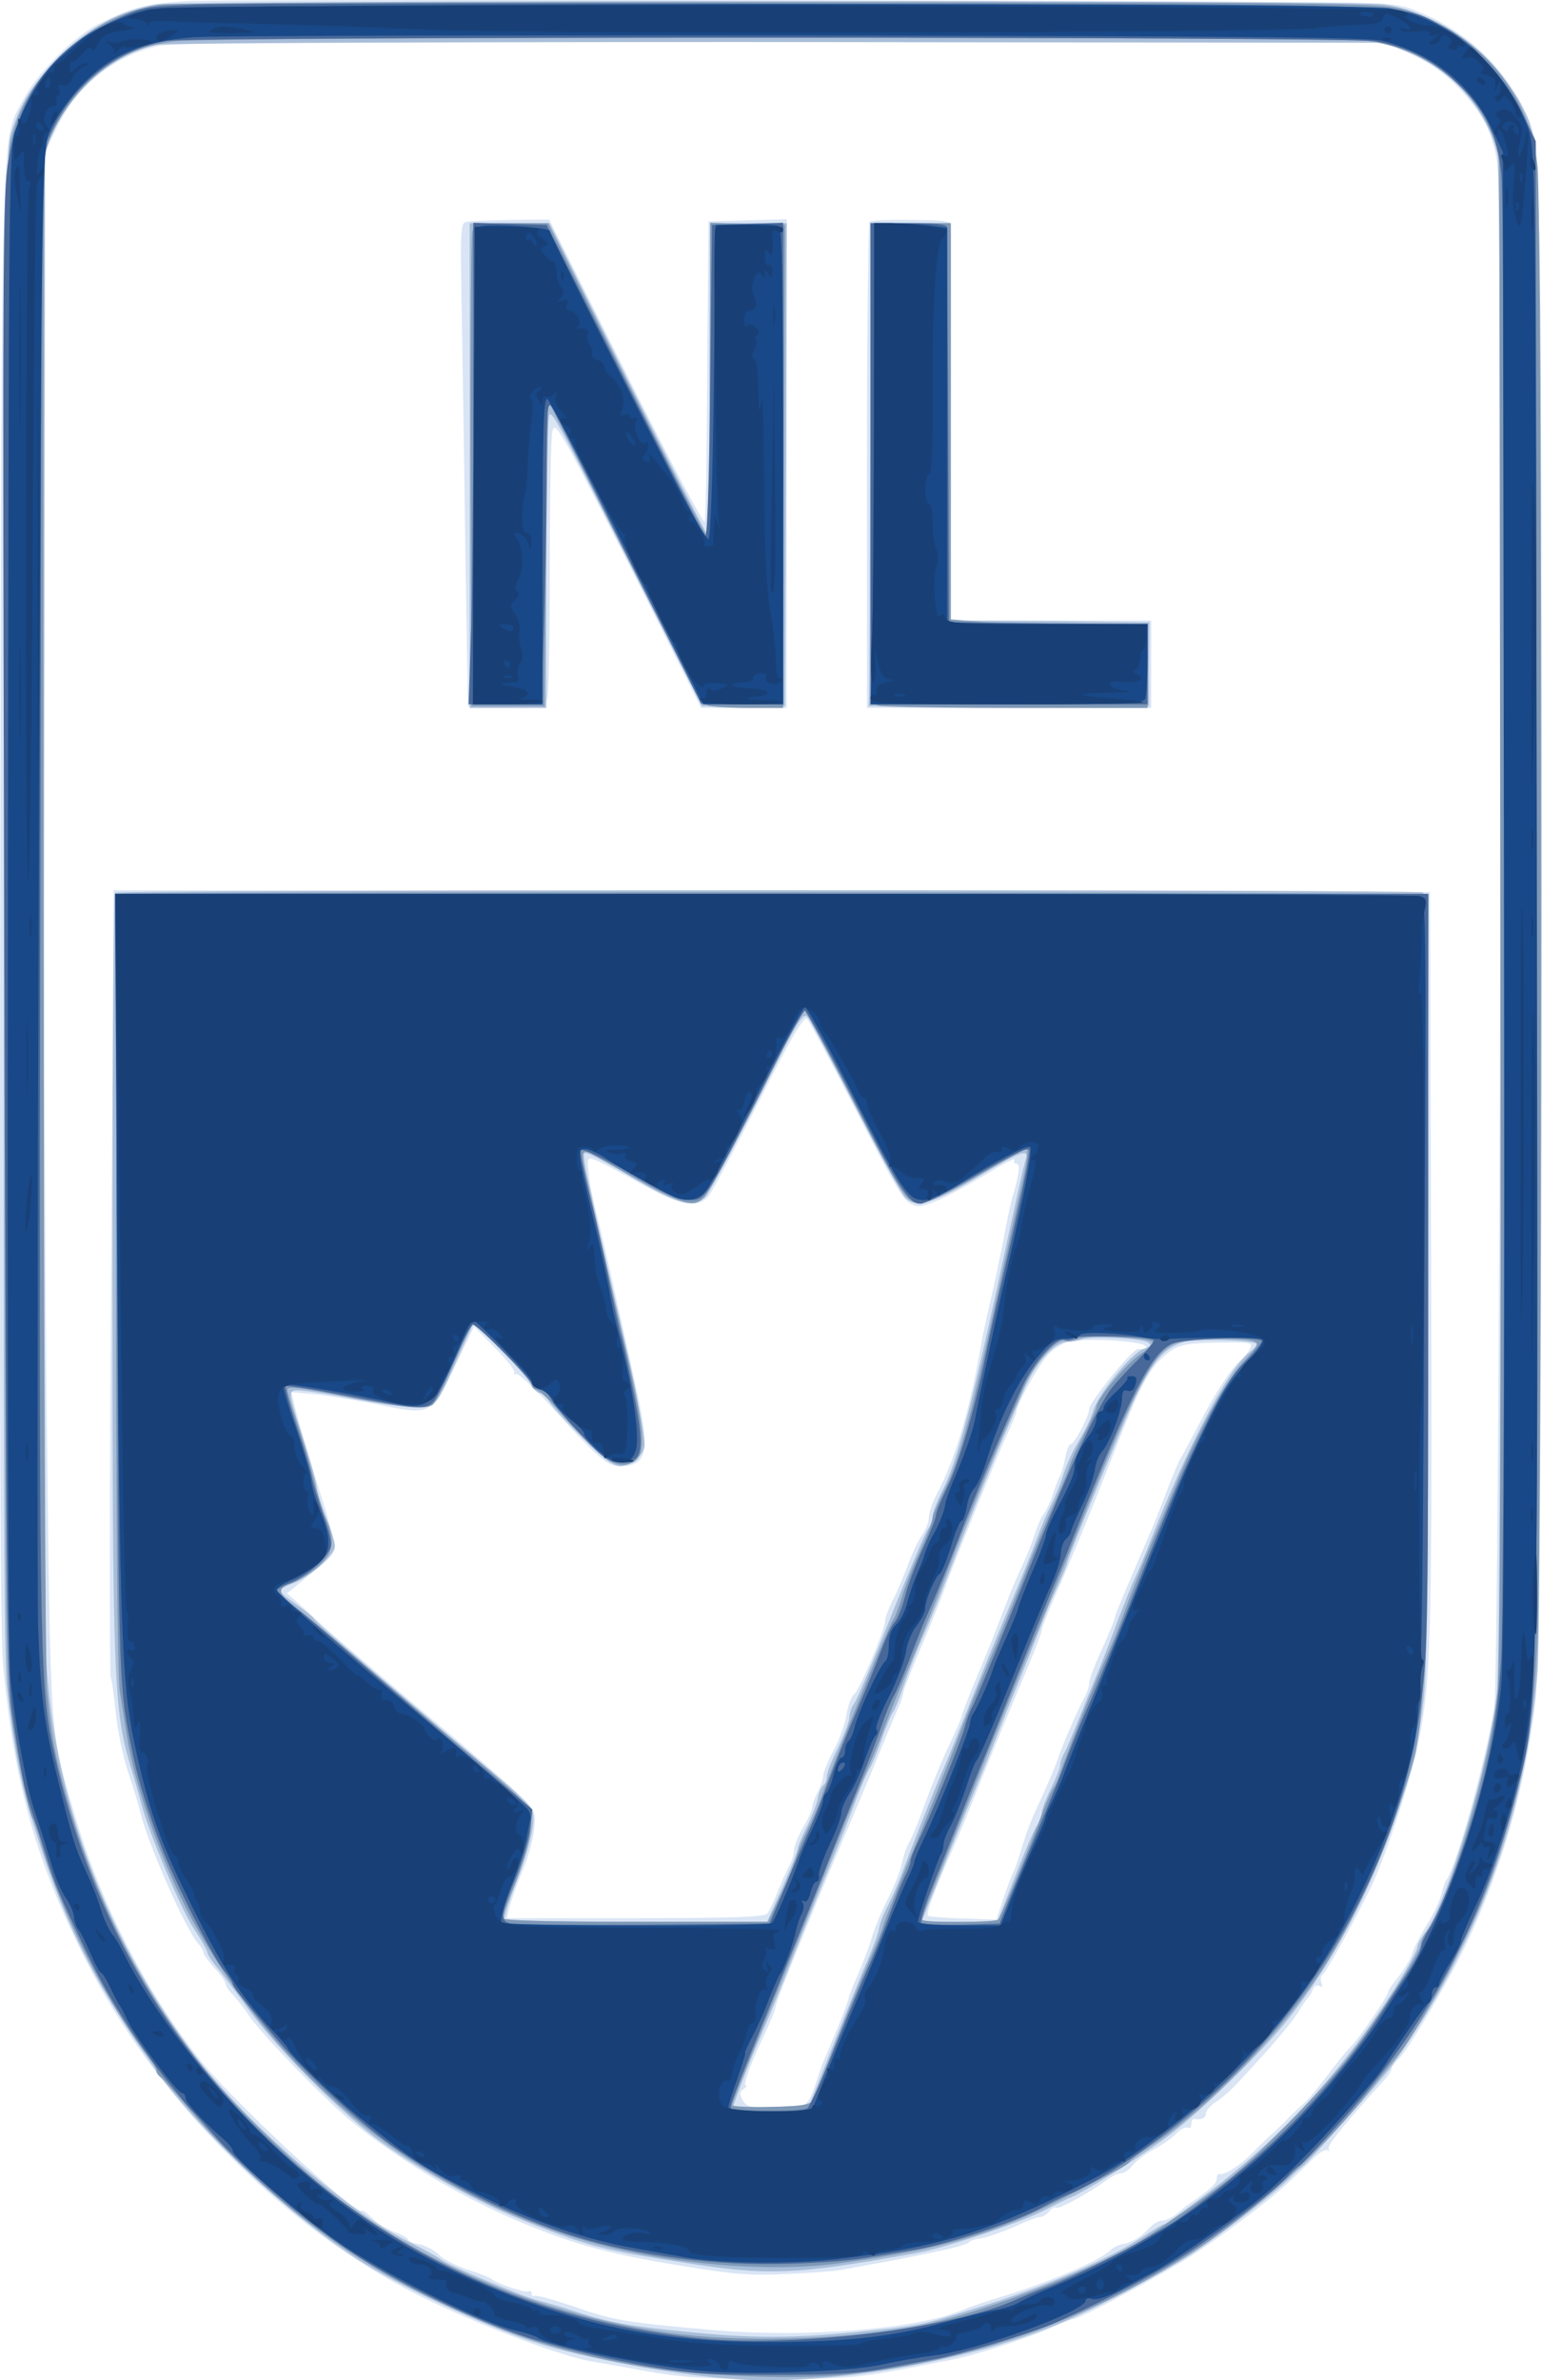 <?xml version="1.0" encoding="utf-8"?>
<!-- Generator: Adobe Illustrator 27.3.1, SVG Export Plug-In . SVG Version: 6.00 Build 0)  -->
<svg version="1.1" id="Calque_1" xmlns="http://www.w3.org/2000/svg" xmlns:xlink="http://www.w3.org/1999/xlink" x="0px" y="0px"
	 viewBox="0 0 423.1 653" style="enable-background:new 0 0 423.1 653;" xml:space="preserve">
<style type="text/css">
	.st0{fill:#D9E5F5;}
	.st1{fill:#A8BDD8;}
	.st2{fill:#7E98B7;}
	.st3{fill:#476899;}
	.st4{fill:#184887;}
	.st5{fill:#184076;}
</style>
<g>
	<g transform="matrix(.1 0 0 -.1 0 844)">
		<path class="st0" d="M508.7,8436.8c-108-7-147-17-241-64c-66-34-164-132-202-203c-64-118-61-9-65-2197c-2-1411,0-2023,8-2105
			c31-324,91-537,226-804c192-383,550-741,922-925c158-78,377-161,466-177c12-2,77-13,146-26c107-19,158-22,350-22
			c231,1,219-1,500,54c58,11,223,65,276,91c23,10,45,19,49,19c20,0,257,128,337,181c103,69,206,148,257,196c20,19,50,48,66,64
			c17,17,35,26,39,22c5-4,6-3,3,3c-5,9,33,58,149,186c13,14,24,30,24,36c0,5,9,17,20,27c21,19,118,181,168,280
			c108,216,179,460,207,705c23,205,23,4187,0,4275c-41,154-157,286-312,351c-68,29-68,29-423,31
			C2646.7,8440.8,604.7,8441.8,508.7,8436.8z M3875.7,8288.8c51-23,89-51,127-90c67-72,93-121,106-209c16-102,7-4140-9-4237
			c-25-150-104-434-131-470c-4-5-10-23-14-40c-4-16-22-55-41-85c-18-30-36-66-40-80s-21-41-36-60c-16-19-29-38-29-43
			c0-10-78-125-100-147c-8-8-31-35-50-60c-60-78-64-83-90-106c-14-13-29-28-35-34c-5-6-23-23-39-38c-17-15-44-41-60-58
			c-32-32-75-60-88-56c-5,1-8-4-8-12c0-14-19-31-70-66c-12-8-31-23-42-33c-12-9-29-17-38-17s-25-9-36-21c-22-24-47-39-75-44
			c-11-2-25-10-32-17c-27-27-160-84-292-125c-44-13-93-30-110-37c-126-54-437-79-700-55c-237,21-262,26-374,65c-52,18-99,30-103,28
			c-4-3-8,0-8,6s-4,9-9,6c-8-5-91,23-101,34c-3,3-31,15-64,25c-32,11-68,29-80,41c-11,12-36,25-53,29c-18,3-33,10-33,14
			s-17,13-37,20c-20,8-47,24-60,37c-13,13-25,23-28,21c-19-11-353,299-443,412c-149,186-275,432-347,679c-68,232-65,182-76,1142
			c-5,481-8,1447-7,2145l3,1270l33,68c57,116,152,193,277,223c39,10,423,12,1710,11l1660-2L3875.7,8288.8z M1277.7,7830.8
			c-14-3-15-30-11-231c2-125,7-423,10-662l7-435l106-3c106-3,106-3,113,29c3,17,6,183,6,368c0,185,3,347,7,360c5,20,11,13,50-55
			c24-44,114-220,201-391l157-313h235v1341l-107-3l-108-3l-3-405c-1-223-4-411-7-419s-100,176-216,408l-211,421l-106-1
			C1341.7,7835.8,1286.7,7833.8,1277.7,7830.8z M2385.7,7831.8c-3-4-7-305-7-670v-664h780v240h-551l1,528c1,290,1,537,1,548
			c-1,21-6,22-109,23C2441.7,7837.8,2389.7,7835.8,2385.7,7831.8z M304.7,4922.8c-4-592-4-1080-1-1084c3-5,9-49,14-98
			c5-48,20-122,34-163s28-88,32-105c19-84,125-326,161-366c8-8,14-20,14-25s14-23,30-41c17-18,30-37,30-42c0-6,8-19,18-29
			c11-11,33-39,49-63c38-54,210-231,278-286c150-121,323-221,501-292c132-52,224-76,419-107c135-22,179-25,280-20c66,3,131,8,145,11
			s50,9,80,15c63,11,75,13,185,36c44,9,82,20,85,25c3,4,19,9,35,11c17,3,56,17,89,31c32,15,64,27,71,27s18,7,25,15c7,9,15,13,18,11
			c6-7,85,36,141,76c13,10,30,18,38,18c9,0,23,10,33,23c10,12,35,31,56,42c22,11,49,30,62,43c12,13,27,20,32,17c6-3,10,1,10,9
			c0,9,3,15,8,15c20-3,32,2,32,15c0,7,12,22,28,32c15,9,43,34,62,55c90,96,142,158,162,189c11,19,24,37,27,40c4,3,10,13,14,23
			c4,11,12,15,19,11c8-5,9-2,5,9c-3,9-2,19,3,22c10,6,90,151,133,240c39,80,112,301,130,395c35,174,38,279,35,1315l-3,1020l-1806,3
			l-1806,2L304.7,4922.8z M2338.7,5412.8c129-251,142-273,175-281c24-6,92,26,223,105c29,17,51,27,47,21c-3-5-1-10,5-10
			c11,0,8-28-8-83c-6-18-15-61-22-97c-11-62-32-159-52-245c-5-22-13-60-17-85c-31-174-70-305-122-402c-10-20-19-47-19-58
			c0-12-8-34-18-48c-11-15-29-54-41-87c-13-33-31-77-42-97c-10-20-19-44-19-52c0-24-70-190-85-202c-8-6-17-31-21-55
			c-3-24-19-68-35-98s-29-62-29-70c0-9-7-29-15-45c-8-15-15-34-15-41s-11-33-25-56c-14-24-25-52-25-62c0-11-6-31-14-45
			c-8-15-22-47-32-72s-22-51-27-57c-7-10-92-13-362-13h-353l8,33c5,17,20,61,35,96s29,86,32,115c5,51,5,51-59,111
			c-35,33-156,137-269,231c-112,95-228,194-256,220c-29,27-63,58-76,69s-21,19-19,18s12,6,22,15s39,33,64,52c27,21,46,43,46,55
			c0,11-11,56-24,100c-37,116-78,255-87,294l-8,34l67-6c37-4,115-17,174-29c142-29,143-28,209,108l51,107l58-59c32-32,56-63,53-68
			c-4-5-2-6,4-3c5,3,45-33,89-81c135-149,161-172,195-172c75,0,84,36,50,196c-54,245-103,464-116,509c-7,28-16,71-18,97
			c-5,45-4,46,17,38c12-4,68-33,123-64c115-64,160-71,190-33c10,13,72,130,138,260c90,178,123,233,131,224
			C2220.7,5637.8,2276.7,5533.8,2338.7,5412.8z M3142.7,4747.8c7-7,7-11,1-10c-5,2-15,2-22,1c-16-1-133-146-133-164
			c0-19-41-97-51-97c-5,0-11-17-15-37c-4-21-10-42-13-48c-4-5-13-28-20-50s-19-47-25-55c-7-8-18-33-25-55s-21-58-31-80
			c-17-35-40-90-45-105c-1-3-7-18-14-35c-6-16-17-46-25-65c-7-19-30-74-50-122s-36-90-36-94c0-3-16-41-36-83s-49-114-66-160
			c-16-47-36-94-43-105c-7-12-15-36-19-55c-3-18-20-61-37-95c-17-33-38-83-46-111c-8-27-26-74-39-103s-24-56-24-61
			c0-8-41-110-70-176c-5-11-14-38-21-60c-21-63-24-65-110-65c-70,0-80,2-90,21c-9,17-8,23,2,30c8,5,11,9,7,9c-9,0,12,59,51,141
			c17,36,31,72,31,78c0,12,115,295,212,521c22,52,56,133,75,180s41,99,49,117c8,17,14,36,14,42c0,5,21,59,46,118
			c26,59,54,131,64,158c25,71,146,370,175,433c14,29,25,56,25,61c0,18,60,127,86,155c14,16,40,33,57,37
			C2974.7,4769.8,3128.7,4761.8,3142.7,4747.8z M3429.7,4739.8c-5-10-17-25-26-32c-25-21-68-87-114-175c-23-44-46-87-51-95
			s-21-46-36-85c-14-38-32-83-39-100c-68-157-105-245-105-250c0-7-15-43-51-123c-10-23-19-50-19-58c0-9-7-28-15-42
			c-19-36-60-131-70-162c-4-14-21-54-37-90c-41-88-44-97-64-160c-9-30-19-59-23-65c-3-5-15-37-26-70l-20-59l-90,3c-49,1-93,5-97,7
			c-7,5,13,59,72,194c16,36,42,99,58,140c25,63,90,222,121,295c36,84,61,148,61,156c0,5,15,44,34,87c38,86,100,235,171,417
			c61,156,87,206,124,241c40,37,57,42,164,43C3433.7,4757.8,3438.7,4756.8,3429.7,4739.8z"/>
	</g>
	<g transform="matrix(.1 0 0 -.1 0 844)">
		<path class="st1" d="M428.7,8427.8c-99-17-181-61-261-140c-78-77-110-127-138-215c-14-45-16-267-19-2100c-2-1498,0-2078,8-2155
			c18-166,37-267,71-375c82-269,160-428,329-669c120-172,364-403,561-531c107-70,343-181,483-227c144-47,403-94,572-104
			c260-15,653,57,894,163c103,45,251,124,338,180c82,53,252,185,279,217c7,8,19,18,26,23c17,11,220,239,251,283
			c232,327,362,678,396,1075c6,77,10,833,10,2115c0,2179,2,2070-57,2190c-16,30-58,85-94,122c-77,79-176,131-279,148
			C3721.7,8439.8,499.7,8439.8,428.7,8427.8z M3881.7,8289.8c116-57,200-158,227-274c14-62,14-4087-1-4216c-22-199-135-577-199-664
			c-11-15-20-32-20-39c0-6-21-46-47-88c-151-245-323-433-550-602c-51-38-95-69-98-69c-4,0-25-13-48-28c-98-66-281-145-477-205
			c-148-46-146-45-313-62c-179-18-295-18-472,0c-153,15-208,25-300,54c-33,11-80,25-104,31c-52,14-249,97-271,114c-8,7-49,29-91,50
			c-163,80-444,326-581,506c-239,316-381,685-408,1060c-8,110-10,743-8,2165l3,2010l28,57c54,110,164,201,273,227c23,5,725,8,1714,8
			l1675-2L3881.7,8289.8z M1288.7,7162.8v-665h210v399c0,239,4,402,9,406c10,6,34-40,276-520l142-280h228l3,663l2,662h-210l-2-402
			c0-222,0-416,1-433c2-20-1-27-7-20c-5,6-105,200-222,433l-211,422h-219V7162.8z M2387.7,7195.8c-1-348-2-646-3-663l-1-30h769v115
			l1,115l-272,3l-273,2v1090h-220L2387.7,7195.8z M315.7,5990.8c-4-3-7-475-7-1047c0-1111,3-1194,50-1351c12-38,25-86,30-105
			c21-78,109-289,144-340c20-30,36-59,36-63c0-5,11-23,26-41c14-17,53-69,87-116c76-105,246-276,350-354c116-86,286-180,428-235
			c156-61,202-73,410-105c240-38,307-35,639,24c82,14,288,83,360,120c30,16,62,31,70,34c32,13,164,94,250,156c93,66,274,241,349,337
			c151,193,265,430,345,718c3,11,13,72,21,135c13,95,15,287,15,1171c0,954-2,1057-16,1063C3880.7,5999.8,323.7,5999.8,315.7,5990.8z
			 M2348.7,5400.8c63-122,123-232,133-244c29-33,77-20,202,55c115,69,140,78,131,49c-8-28-22-90-81-363c-73-334-110-472-146-543
			c-16-32-29-65-29-75s-6-26-14-37c-7-11-53-119-101-240c-48-121-93-227-99-235c-7-8-13-25-14-38c0-12-15-50-31-84
			c-17-34-31-69-31-79s-4-20-9-24c-5-3-13-20-16-38c-4-17-18-53-31-79s-24-52-24-59c0-6-19-53-42-105l-42-94h-357
			c-197,0-360,3-363,8c-2,4,11,47,30,95c41,105,58,181,44,206c-5,10-33,37-61,62c-321,270-534,452-537,461c-2,4-24,22-48,39
			c-24,16-44,33-44,37c0,5,16,14,36,21c46,17,114,78,114,102c0,11-11,47-25,81s-25,71-25,82c-1,12-18,75-40,141
			c-36,113-37,120-19,123c11,2,81-8,157-23c76-14,158-25,182-23c50,3,48,0,115,152l36,80l70-70c38-38,77-81,85-96c8-16,20-28,28-28
			c7,0,18-10,25-23s48-58,91-100c57-57,84-77,104-77c30,0,66,32,66,59s-27,169-55,286c-23,96-72,311-101,444c-8,35-12,66-10,69
			c6,5,36-10,151-77c107-63,153-73,182-42c11,12,76,132,144,266c118,234,125,244,139,223C2226.7,5633.8,2285.7,5523.8,2348.7,5400.8
			z M3148.7,4757.8c12-7,9-11-12-19c-33-12-124-125-137-169c-5-18-22-54-38-80s-35-67-43-92c-7-25-23-63-34-85s-30-67-42-100
			s-37-94-54-135c-47-111-118-285-151-370c-16-41-40-100-53-130c-22-50-73-179-113-285c-8-22-24-58-35-80c-12-22-22-49-24-60
			c-1-11-15-51-32-90c-17-38-59-144-95-235l-66-165l-105-3l-105-3l25,68c14,37,38,97,54,133s54,128,84,205s76,190,101,250
			c25,61,59,145,75,189c16,43,34,83,39,90c4,6,19,40,31,76c13,36,27,70,32,76s19,42,32,80s36,96,51,129c25,56,39,92,100,250
			c30,78,107,268,133,325c11,25,30,70,43,100c31,72,83,130,118,131c14,0,34,4,44,8C2993.7,4774.8,3128.7,4768.8,3148.7,4757.8z
			 M3446.7,4753.8c3-4-4-13-16-22c-57-40-171-256-274-519c-10-27-28-70-39-94c-12-25-33-79-49-120c-15-42-38-101-50-131
			c-13-30-38-93-57-140s-38-93-44-102c-5-10-9-23-9-30s-12-35-25-63c-14-27-25-57-25-65c0-9-6-24-13-35c-8-11-35-75-61-142l-48-123
			h-208l21,53c12,28,24,59,27,67s34,85,69,170c36,85,70,171,78,190c7,19,34,87,60,150s57,142,70,175c12,33,34,86,49,117
			c14,31,26,60,26,64c0,7,67,172,152,374c67,162,106,215,170,231C3285.7,4767.8,3435.7,4763.8,3446.7,4753.8z"/>
	</g>
	<g transform="matrix(.1 0 0 -.1 0 844)">
		<path class="st2" d="M447.7,8427.8c-189-23-369-179-415-362c-18-70-19-151-19-2148c0-1929,1-2083,18-2190c20-131,47-260,57-275
			c4-5,15-37,24-70c52-184,185-448,295-585c11-14,21-30,21-37s6-16,13-20c6-4,45-48,86-96c171-203,393-378,628-496
			c212-105,359-156,578-196c163-31,443-43,590-27c348,39,659,149,945,334c176,114,362,283,492,448c37,47,72,90,77,96
			c29,35,110,171,156,264c71,141,107,234,149,382c48,169,65,280,76,491c13,257,13,3927,0,4042c-23,200-146,352-344,424
			c-71,26-71,26-1716,27C1253.7,8434.8,483.7,8431.8,447.7,8427.8z M3753.7,8327.8c144-21,268-107,328-229l32-66l3-2065
			c2-1416,0-2098-8-2171c-19-194-127-560-191-651c-11-14-19-32-19-40c0-20-121-208-198-308c-64-83-240-263-318-327
			c-50-41-116-87-229-163c-131-87-455-214-635-249c-206-39-494-46-690-18c-296,43-578,150-821,312c-103,69-162,118-297,249
			c-248,240-425,544-526,901c-33,116-44,177-56,300c-9,88-14,4091-6,4201c5,61,61,157,127,219c63,58,134,91,229,104
			C561.7,8339.8,3668.7,8339.8,3753.7,8327.8z M1295.7,7800.8c-3-16-5-314-4-663l2-635h200l5,420l5,419l210-416
			c153-303,215-418,230-422c11-3,62-6,113-6h92l2,595c1,327,3,625,3,663v67l-102,3l-103,3v-431c0-236-3-430-8-430
			c-4,0-104,194-222,430l-215,430h-101C1300.7,7827.8,1300.7,7827.8,1295.7,7800.8z M2388.7,7168.8c0-659,0-659,23-665
			c12-3,183-6,380-6h357v230h-202c-112,0-233,3-270,7l-68,6v1087h-220V7168.8z M328.7,5987.8c-14-9-14-2099,0-2187
			c6-35,14-91,20-126c23-146,110-385,195-531c229-398,559-676,978-824c236-84,559-120,787-88c278,38,426,82,615,181
			c61,31,124,64,140,73c17,8,33,19,36,24s31,26,62,46c158,105,354,308,470,487c76,118,154,283,202,428c82,246,78,183,82,1420l4,1097
			l-298,1C2587.7,5993.8,336.7,5992.8,328.7,5987.8z M2332.7,5434.8c137-268,156-297,193-297c15,0,83,33,154,75c71,41,132,75,137,75
			s1-35-8-77c-19-82-48-214-105-473c-48-215-77-317-114-389c-17-34-31-68-31-75s-15-47-34-89c-19-41-42-99-50-127c-9-29-20-58-25-64
			c-12-15-179-428-200-496c-5-14-19-48-33-75c-14-28-28-61-31-75c-4-14-22-60-42-103l-36-77h-364c-240,0-365,3-365,10
			c0,6,16,50,36,98c19,48,38,112,41,142c5,56,5,56-43,102c-27,25-78,70-114,100c-36,29-152,128-258,218c-106,91-210,179-232,195
			c-47,36-49,50-10,63c16,6,48,25,70,43c45,36,52,72,26,133c-8,19-24,70-35,115c-12,45-32,114-46,155s-25,79-25,85c0,12,30,8,197-25
			c128-25,179-29,201-16c7,5,33,55,58,113c25,57,48,106,50,108c7,8,164-152,164-166c0-7,6-13,13-13s49-41,92-91
			c87-99,121-123,161-113c52,13,50,72-15,345c-11,46-34,147-51,224c-18,77-38,167-46,200c-22,100-22,101,34,69
			c229-131,254-140,286-105c18,20,119,210,217,409c28,56,54,102,57,102C2210.7,5667.8,2267.7,5562.8,2332.7,5434.8z M3161.7,4758.8
			c4-4-9-18-30-32c-38-24-122-124-123-146c0-6-15-40-34-75c-18-35-36-74-40-88s-23-59-41-100c-19-41-61-142-93-225
			c-33-82-77-188-97-235s-50-119-65-160c-37-98-96-245-158-395c-27-66-53-131-57-145c-3-14-22-59-40-100s-59-140-90-220
			s-60-152-64-160c-6-12-32-16-115-18c-58-1-106,1-106,5s19,53,41,108c91,223,190,469,248,615c34,85,71,175,83,200
			c11,25,29,68,39,95c10,28,39,100,64,160c45,106,91,221,140,351c27,69,93,230,134,324c16,36,39,88,51,116c28,64,92,137,113,128
			c9-3,24-1,34,5C2974.7,4778.8,3147.7,4771.8,3161.7,4758.8z M3435.7,4761.8c22-6,20-9-27-61c-48-52-136-215-190-353
			c-12-30-28-68-35-85c-26-58-87-211-104-260c-10-27-27-70-38-95c-37-81-118-286-133-333c-5-16-13-34-18-40c-5-7-19-37-30-67
			c-42-112-114-285-122-294c-8-8-200-9-208-1c-2,2,14,48,36,102s88,217,146,363c59,146,111,274,116,285c9,20,65,158,100,245
			c183,466,236,570,303,589C3268.7,4767.8,3402.7,4770.8,3435.7,4761.8z"/>
	</g>
	<g transform="matrix(.1 0 0 -.1 0 844)">
		<path class="st3" d="M522.7,8426.8c-128-5-133-6-219-47c-161-78-249-197-281-382c-15-86-16-277-11-2120c5-1752,8-2039,21-2130
			c25-172,33-212,54-275c11-33,30-91,42-130c23-75,35-103,112-265c42-88,96-178,178-295c18-25,93-118,101-125c3-3,33-35,65-72
			c83-94,246-234,367-316c132-89,347-194,501-244c66-21,195-53,286-70c152-28,183-31,380-31c158,0,237,4,300,16c47,9,112,21,145,27
			c60,10,263,71,320,95c108,47,235,111,325,165c106,63,288,199,327,244c11,13,25,25,30,27s57,58,116,124c238,265,389,549,481,907
			c58,223,57,183,54,2448l-3,2075l-37,78c-46,95-134,192-216,235c-124,66-9,61-1737,64C1360.7,8431.8,594.7,8430.8,522.7,8426.8z
			 M3773.7,8326.8c89-16,160-52,225-115c78-74,109-139,121-252c12-122,12-3874-1-4076c-10-161-34-290-84-451c-33-108-86-242-114-286
			c-12-20-22-43-22-50c0-8-15-36-33-64c-18-27-51-77-72-110c-94-148-240-313-375-426c-90-75-179-143-215-163c-16-9-43-25-60-35
			c-51-32-207-109-265-131c-30-11-68-27-85-34c-180-84-625-137-892-107c-429,48-806,217-1122,503c-330,299-541,673-636,1123
			c-35,165-37,298-33,2350l3,2020l32,66c62,126,179,217,310,239C531.7,8339.8,3703.7,8339.8,3773.7,8326.8z M1298.7,7340.8
			c0-268-3-566-7-660l-6-173h200l6,197c4,108,7,296,7,417c1,189,3,218,14,203c8-10,103-197,212-417l199-398l113-1l112-1v1321l-97-3
			l-98-3l-5-435c-3-286-8-430-15-420c-5,8-105,204-222,435l-212,420l-100,3l-101,3V7340.8z M2388.7,7167.8v-660h760v220l-272,2
			l-273,3l-2,535c-2,294-3,541-3,548c0,9-28,12-105,12h-105V7167.8z M321.7,4910.8c4-1125,3-1093,46-1298c13-60,40-147,74-236
			c37-98,141-304,171-340c14-17,26-34,26-39c0-8,18-31,113-143c75-90,200-207,302-285c125-95,327-200,495-256c164-55,387-88,579-85
			c86,1,194,8,241,16s110,18,140,23c93,15,292,82,353,118c18,10,48,25,67,33c104,41,304,183,433,308c298,288,489,659,538,1046
			c18,139,19,226,19,1183v1032h-3601L321.7,4910.8z M2340.7,5426.8c126-246,153-289,185-289c10,0,61,25,113,55
			c123,72,178,100,185,94c5-5-19-121-75-364c-17-71-36-161-44-200c-26-134-75-304-106-364c-16-33-30-67-30-74c0-8-16-48-35-90
			c-19-41-42-101-50-133c-8-31-21-65-30-74c-8-9-23-41-34-71s-40-103-66-164c-26-60-62-150-80-200c-18-49-42-110-54-135
			c-11-25-40-92-64-150l-44-105l-344-3c-189-1-354,0-366,3c-30,7-29,20,12,123c20,48,38,110,41,138l6,52l-198,168
			c-109,93-245,210-302,259c-56,50-124,107-150,127c-26,21-48,41-50,46c-1,4,13,13,31,20c51,18,117,79,117,108c0,13-11,52-24,86
			c-12,35-26,80-30,102c-4,21-23,84-42,139c-18,55-31,103-29,106c3,3,74-8,158-24c225-42,232-42,254-9c10,15,34,66,55,113
			c20,47,41,87,47,89c10,3,146-133,164-164c4-8,14-14,22-14s21-12,29-27c8-16,46-61,85-100c59-62,75-73,103-73c67,0,71,30,32,220
			c-14,68-27,127-29,130s-15,64-30,135c-14,71-39,183-56,249c-16,66-27,121-25,123c6,6,75-28,176-87c60-35,96-50,122-50
			c45,0,44-1,204,313c57,114,109,207,114,207C2212.7,5667.8,2272.7,5559.8,2340.7,5426.8z M3165.7,4763.8c3-3-18-29-48-59
			c-30-29-63-66-74-82c-40-59-113-219-195-425c-84-211-169-419-181-441c-7-13-16-37-20-54c-9-36-102-264-130-318c-10-21-19-43-19-50
			s-6-24-14-39s-29-67-46-115c-18-48-43-110-56-138c-13-27-53-124-90-215c-36-91-71-168-78-172c-15-10-203-10-209,0
			c-5,6,17,62,180,462c30,74,63,155,73,180c25,65,64,162,106,265c20,50,45,115,55,145s25,66,33,80s26,56,40,93s32,82,39,100
			c45,104,72,169,94,227c40,107,117,291,179,427c30,66,91,136,115,130c9-3,23,0,30,5C2963.7,4778.8,3155.7,4773.8,3165.7,4763.8z
			 M3461.7,4761.8c3-3-16-28-43-55c-36-36-66-83-109-172c-63-129-81-170-222-527c-50-124-98-243-109-265c-10-22-32-76-49-120
			c-16-44-49-125-72-180s-58-140-79-190l-36-90l-104-3c-57-1-107,1-111,5s13,58,38,118c24,61,57,142,72,180c15,39,37,93,48,120
			c12,28,54,131,93,230c40,99,87,216,105,260c19,44,47,114,63,155c153,385,210,497,267,525
			C3243.7,4767.8,3447.7,4774.8,3461.7,4761.8z"/>
	</g>
	<g transform="matrix(.1 0 0 -.1 0 844)">
		<path class="st4" d="M408.7,8413.8c-67-15-156-56-190-86c-14-12-34-30-45-39c-50-40-102-123-133-210c-16-42-17-210-19-2101
			c-2-1325,1-2087,7-2145c11-95,23-174,42-265c13-62,11-55,37-135c11-33,27-85,36-115s25-68,36-83c11-16,22-39,23-52s7-30,13-37
			s21-37,33-66c12-28,25-52,29-52c3,0,15-19,26-43c11-23,22-44,25-47s12-21,21-40c21-45,137-200,150-200c5,0,9-6,9-12
			c0-13,45-62,103-113c15-13,27-28,27-33c0-20,220-207,314-267c144-92,375-206,457-225c30-7,59-16,64-20c27-21,292-76,438-91
			c133-14,421-4,512,17c39,9,103,20,144,25c119,15,411,121,411,150c0,6,9,8,19,4c12-3,41,6,78,26c32,18,72,39,88,48
			c41,20,217,142,285,196c79,63,190,177,324,335c7,8,27,36,44,63c80,119,97,142,104,145c4,2,8,12,8,23c0,10,5,19,10,19
			c6,0,10,4,10,10c0,5,14,32,30,58c17,27,30,54,30,60c0,7,20,53,44,104c46,96,107,292,130,420c36,193,38,293,34,2363
			c-3,2030-3,2030-26,2090c-63,166-211,294-376,324C3723.7,8433.8,482.7,8430.8,408.7,8413.8z M3793.7,8327.8
			c136-34,241-118,298-237l32-68l3-2050c2-1483,0-2082-8-2164c-26-258-149-627-271-813c-13-20-41-63-61-95s-74-103-119-158
			c-212-256-468-446-768-572c-47-19-94-41-105-48c-12-7-39-16-61-20c-22-3-87-19-145-35c-142-39-272-53-480-53
			c-290-1-507,43-771,153c-232,97-406,213-599,397c-167,160-326,366-400,518c-8,17-21,39-30,50s-22,38-29,60c-15,47-22,65-49,125
			c-24,52-32,77-67,220c-42,165-52,244-59,436c-3,98-2,1052,2,2119c8,1940,8,1940,33,1995c14,30,50,81,79,113c80,87,166,125,310,137
			c47,4,789,6,1650,5C3402.7,8340.8,3754.7,8337.8,3793.7,8327.8z M1322.7,7819.8c-20-3-20-5-23-657l-2-655h191v421
			c0,332,3,420,13,417c6-3,106-192,220-421l208-417h219v654c0,514-3,655-12,658c-7,3-49,5-93,4l-80-1l-5-429c-3-273-9-431-15-433
			c-5-1-47,70-93,160c-180,352-342,676-342,685C1508.7,7815.8,1367.7,7825.8,1322.7,7819.8z M2397.7,7290.8c-1-296-3-593-5-660
			l-4-123h374c332,0,375,2,380,16c3,9,6,58,6,110v94h-550v1087l-52,7c-29,3-74,6-100,6h-48L2397.7,7290.8z M321.7,4990.8
			c7-1019,12-1166,47-1333c42-193,70-272,172-475c74-148,130-233,216-323c17-19,32-35,32-37c0-12,122-131,200-193
			c153-124,179-141,350-223c132-64,278-113,400-134c52-10,118-21,145-26c96-17,287-19,415-4c265,31,396,69,620,179
			c141,70,167,87,314,199c75,57,229,210,298,297c143,179,273,443,337,685c33,126,35,183,40,1277c6,1091,6,1097-14,1102
			c-11,3-821,6-1799,6h-1779L321.7,4990.8z M2297.7,5520.8c181-356,192-373,238-373c14,0,56,19,92,42c98,62,190,110,199,104
			c8-5-18-142-69-361c-21-91-77-353-83-390c-5-27-32-105-58-163c-11-26-22-56-23-67c-3-21-19-60-34-85c-9-14-23-49-25-60
			c-1-3-9-24-18-45c-10-22-22-58-28-81c-5-22-19-49-30-59c-13-12-20-31-20-56c0-21-4-40-9-44c-14-8-77-144-85-182c-4-18-12-35-17-38
			c-5-4-9-15-9-26c0-10-4-19-10-19c-5,0-15-20-21-45s-15-48-20-51s-9-12-9-21c0-8-13-43-29-77c-16-33-34-74-39-91
			c-18-52-64-160-72-168c-10-11-731-10-742,1c-6,6,5,47,25,98c20,49,38,107,42,129s9,47,11,56c3,9-2,23-9,30c-52,50-125,114-292,254
			c-243,203-395,336-395,346c0,5,19,17,43,28c23,10,55,30,71,43c36,30,37,70,6,144c-12,27-23,65-25,84s-22,86-43,148
			c-22,62-37,114-33,116c8,5,203-28,293-49c103-24,120-11,182,135c21,50,41,90,45,90c11,0,161-156,161-168c0-7,11-17,25-22
			s30-20,36-32c6-13,28-36,49-53c21-16,36-33,34-36c-2-4,14-23,36-43c54-48,91-49,106-2c11,36-7,164-44,306c-11,41-23,95-27,120
			s-22,108-40,185c-50,209-51,215-28,215c10,0,34-11,53-23c30-21,93-57,180-103c39-21,76-17,98,11c11,13,74,133,141,265
			s126,240,131,240C2212.7,5677.8,2252.7,5606.8,2297.7,5520.8z M3138.7,4770.8c14-3,40-5,58-4c128,5,262,5,268-2c4-4-10-26-32-50
			c-22-23-52-60-66-82c-33-49-107-206-143-300c-15-38-31-79-36-90c-11-25-135-333-161-400c-10-27-32-81-48-120c-16-38-40-99-54-135
			c-13-36-32-79-40-95c-9-17-16-34-16-38c0-5-14-38-31-75c-16-36-44-101-61-144l-31-78h-113c-66,0-114,4-114,10c0,13,57,180,64,187
			c3,4,6,14,6,24s9,33,19,51s29,65,42,103c12,39,25,72,28,75c8,7,39,78,121,280c37,91,77,187,89,213c12,27,23,62,23,78
			c1,16,7,34,15,40c7,6,13,15,13,20s14,37,30,71c17,34,32,77,35,96c2,19,11,42,20,52c21,23,55,113,55,146c0,18,4,25,14,21
			c8-3,17,1,20,9c9,24,7,31-9,31c-8,0-13-2-10-5c2-3-11-19-30-37c-19-17-35-37-35-43c0-7-4-12-10-12c-5,0-10-8-10-19
			c0-10-8-29-17-42c-30-40-43-68-43-89s-13-51-55-130c-13-25-24-52-24-61c-1-8-17-53-37-98c-19-45-37-90-39-100s-17-47-33-82
			s-33-75-37-89c-9-30-47-113-54-120c-3-3-7-14-8-25c-2-22-84-227-126-316c-15-31-27-60-27-65s-9-27-20-49c-10-22-38-87-61-145
			s-62-152-87-210c-24-58-60-144-79-192l-35-88h-114c-78,0-114,4-114,11c0,6,11,42,25,80c13,38,23,69,21,69c-3,0,7,21,21,48
			c14,26,34,72,45,102c12,30,25,60,29,66c11,13,39,90,45,123c3,13,9,32,15,43c5,10,7,24,3,30s-3,8,4,4c6-3,13,6,17,24
			c4,16,11,30,16,30c6,0,9,8,7,18c-1,9,12,47,30,85c18,37,32,76,32,87c0,10,10,34,23,53c12,18,31,60,42,93c11,32,24,62,29,65
			c5,4,6,12,2,17c-4,6,12,46,34,89s43,98,47,123c3,25,17,58,30,73c12,16,23,37,23,47c0,23,27,87,40,95c5,3,19,37,31,76
			c11,38,24,69,29,69c4,0,10,17,14,39c3,21,13,44,21,51s24,44,36,84c31,104,85,214,136,274c37,44,50,52,78,52c19,0,37,5,40,10
			C2969.7,4787.8,3083.7,4782.8,3138.7,4770.8z M2310.7,3585.8c-7-7-12-8-12-2s3,14,7,17c3,4,9,5,12,2
			C2319.7,3599.8,2316.7,3591.8,2310.7,3585.8z M3138.7,4717.8c0-5,5-10,11-10c5,0,7,5,4,10c-3,6-8,10-11,10
			C3140.7,4727.8,3138.7,4723.8,3138.7,4717.8z"/>
	</g>
	<g transform="matrix(.1 0 0 -.1 0 844)">
		<path class="st5" d="M435.7,8416.8c-67-10-109-28-65-29c14,0,29-6,31-12c4-9,6-9,6-2c1,8,20,10,59,8c31-2,154-6,272-8
			c118-3,321-10,450-16c258-12,2337-8,2425,5c28,4,78,8,113,9c49,1,63,5,68,18c5,16,7,16,40,1c33-16,49-41,18-29c-8,3-12,2-9-4
			c3-5,24-7,46-4c27,3,39,1,34-5c-4-7,1-9,12-5c16,5,16,4-1-10c-16-13-17-16-4-16c9,0,19,7,22,16c5,13,9,14,22,4c10-9,12-15,4-20
			s-7-9,4-13c9-4,16-2,16,4s5,7,10,4c6-3,10-2,10,4c0,16-72,55-98,53c-13-1-35,5-50,13c-16,8-21,15-12,15c8,1,2,7-15,13
			C3807.7,8424.8,527.7,8430.8,435.7,8416.8z M3768.7,8398.8c0-5-9-7-20-4s-20,7-20,9s9,4,20,4S3768.7,8403.8,3768.7,8398.8z
			 M287.7,8368.8c-19-10-56-38-82-63c-25-25-48-43-51-40c-4,3-6-3-6-13s-3-15-6-12c-10,9-46-41-39-53c4-6,1-9-7-8c-7,2-12-4-10-13
			c1-9-2-29-8-45c-9-23-13-26-21-14c-8,11-10,8-6-12c2-16,0-28-4-28c-5,0-9-17-9-37c0-33,1-35,13-18c13,17,14,17,14-1
			c-1-50,4-75,13-69c6,4,7-2,1-18c-10-25-12-1911-2-1901c3,3,9,429,12,947s8,950,11,959c2,10,7,21,11,24c4,4,7,12,7,18s-5,4-10-4
			c-7-11-8-4-6,23c2,21,6,40,10,44c3,3,6,15,6,25s5,18,11,18c8,0,8,4-1,15c-15,18-4,55,17,55c9,0,13,6,9,15c-3,8-1,15,4,15s6,8,3,17
			c-5,12-2,15,9,11c10-4,19,2,27,18c6,14,21,29,33,34c13,5,17,9,9,9c-8,1-22-6-32-15c-17-15-18-15-16,4c0,11,4,19,8,16
			c4-2,16,7,27,21c13,17,22,21,25,13s10-2,17,14c11,23,22,29,64,35c28,4,42,9,31,11s-24,8-30,12
			C328.7,8382.8,307.7,8377.8,287.7,8368.8z M138.7,8212.8c0-8-4-15-10-15c-5,0-7,7-4,15c4,8,8,15,10,15S138.7,8220.8,138.7,8212.8z
			 M118.7,8086.8c0-6-4-7-10-4c-5,3-10,11-10,16c0,6,5,7,10,4C114.7,8099.8,118.7,8091.8,118.7,8086.8z M95.7,8045.8c-3-7-5-2-5,12
			s2,19,5,13C97.7,8063.8,97.7,8051.8,95.7,8045.8z M578.7,8357.8c-10-7,8-9,60-9c66,1,70,2,35,10
			C619.7,8369.8,596.7,8369.8,578.7,8357.8z M3798.7,8357.8c0-5,5-10,10-10c6,0,10,5,10,10c0,6-4,10-10,10
			C3803.7,8367.8,3798.7,8363.8,3798.7,8357.8z M441.7,8350.8c-7-2-13-9-13-14c0-13,22-10,44,6c20,15,20,15,0,14
			C462.7,8356.8,447.7,8353.8,441.7,8350.8z M338.7,8327.8c-7-4-22-6-34-3c-19,4-19,3-3-7c9-6,15-17,11-23c-3-7,1-4,9,5
			c8,10,16,15,19,12s22-2,42,2c21,3,35,9,32,12C405.7,8333.8,351.7,8335.8,338.7,8327.8z M3796.7,8330.8c7-3,16-2,19,1c4,3-2,6-13,5
			C3791.7,8336.8,3788.7,8333.8,3796.7,8330.8z M4019.7,8296.8c-12-20-11-21,5-15c11,4,24-1,35-13c13-14,15-21,6-24c-7-3,0-8,14-12
			c21-5,26-12,23-28c-4-21-4-21,5-2s10,19,10-2c1-13-4-23-10-23c-5,0-7-5-3-11c4-8,9-7,15,2c7,11,11,10,23-6c9-11,16-26,16-32
			c0-7,4-13,10-13c21,0-27,80-97,158C4033.7,8317.8,4033.7,8317.8,4019.7,8296.8z M4053.7,8217.8c3-5,11-10,16-10c6,0,7,5,4,10
			c-3,6-11,10-16,10C4051.7,8227.8,4050.7,8223.8,4053.7,8217.8z M4114.7,8135.8c-14-8-15-12-5-18c10-7,10-11-1-24c-7-9-10-19-6-23
			c3-3,6,0,6,7c0,24,17-3,25-39c6-26,4-32-6-26c-9,6-11,3-6-9c4-10,7-23,7-29s7-2,15,9c15,17,15,14,10-43c-5-41-2-75,6-100
			c13-37,14-33,25,97c11,133,10,174-2,111c-4-17-10-33-14-36s-3,15,2,39c8,39,7,46-14,69C4137.7,8140.8,4129.7,8143.8,4114.7,8135.8
			z M4166.7,8083.8c3-11,0-16-7-11c-6,3-9,11-6,16c4,5,1,9-4,9c-6,0-11-5-11-11c0-5-5-7-10-4c-15,9-1,27,18,23
			C4155.7,8103.8,4164.7,8093.8,4166.7,8083.8z M4175.7,7945.8c-3-8-6-5-6,6c-1,11,2,17,5,13
			C4177.7,7961.8,4178.7,7952.8,4175.7,7945.8z M4165.7,7865.8c-3-8-6-5-6,6c-1,11,2,17,5,13
			C4167.7,7881.8,4168.7,7872.8,4165.7,7865.8z M144.7,8122.8c-9-26-7-32,5-12c6,10,9,21,6,23
			C153.7,8136.8,148.7,8131.8,144.7,8122.8z M4198.7,7993.8c0-8,4-17,9-20c5-4,7,3,4,14C4205.7,8010.8,4198.7,8013.8,4198.7,7993.8z
			 M41.7,7971.8c-3-8-1-39,5-67l10-52l-2,67C53.7,7990.8,51.7,7997.8,41.7,7971.8z M4131.7,7897.8c0-25,2-35,4-22c2,12,2,32,0,45
			C4133.7,7932.8,4131.7,7922.8,4131.7,7897.8z M4201.7,7852.8c0-38,2-53,4-32c2,20,2,52,0,70
			C4203.7,7907.8,4201.7,7891.8,4201.7,7852.8z M1962.7,7812.8c-7-17,2-764,9-805c5-31,5-32-2-5c-9,30-9,30-11-10c-1-22-2-43-2-46
			c1-3-5-6-13-6s-13,3-11,6c6,11-31,71-39,63c-5-4-5,1-2,11c4,9,2,17-3,17c-4,0-14,15-20,34s-21,45-33,59s-30,36-40,49
			c-12,15-17,17-13,6c3-12,1-15-10-11s-12,9-5,16c6,6,11,18,11,26s-3,11-7,8c-12-12-35,32-28,54c5,15,4,19-4,15c-6-4-11-3-11,3
			s-7,8-15,5c-12-5-13-2-6,17c10,28-4,67-31,87c-10,7-18,19-18,27c0,7-9,17-20,20c-11,4-18,11-14,16c3,6,0,16-6,24c-7,8-10,22-6,30
			c4,10-1,15-17,16c-12,0-17,3-10,6c15,6-5,43-24,43c-7,0-10,7-6,17c5,13,2,15-12,10c-15-6-16-5-5,8c10,12,10,18,1,29
			c-7,8-13,28-13,45c-1,17-4,28-8,26c-3-2-14,5-23,16c-15,17-16,20-2,26c13,5,12,8-6,21c-17,11-18,16-8,23c9,5-25,9-82,9h-95l-3-655
			l-2-655h95c53,0,96,4,96,8s-17,7-37,5c-21-1-30,0-20,3c24,8,21,23-5,28c-13,3-32,7-43,9c-12,3-8,5,12,6c26,1,30,4,26,21
			c-3,11,0,26,6,34c8,9,8,22,2,39c-5,14-7,34-4,46c3,11-2,32-11,46c-16,24-16,27-1,42c11,11,13,18,5,23c-7,5-6,15,5,36
			c15,30,12,87-8,112c-5,6-6,12-1,12c17,0,32-15,37-35c4-15,5-14,6,8c1,16-4,27-12,27c-10,0-13,14-13,48c1,26,4,52,7,57
			c3,6,7,39,8,75s6,92,10,125c5,36,5,61-1,63c-11,5,11,32,26,32c6,0,5-4-3-9c-10-7-11-13-2-27c10-18,10-18,11-1c0,11,5,15,11,11
			c6-3,16,0,21,7c7,11,8,9,4-5c-4-12,1-28,16-44c13-14,17-22,11-18c-7,4-13,2-13-4s7-13,16-17c8-3,13-12,10-19c-3-8-1-14,4-14
			c6,0,9-4,8-8c-5-16,126-260,136-255c5,4,6,1,2-6c-8-13,43-131,56-131c4,0,8-6,8-12c0-19,63-148,72-148c4,0,8-6,8-13
			c0-35,64-129,72-106c2,6,19,9,38,7c35-4,35-4,10-15c-18-8-27-7-32,1c-5,6-8,1-8-12c0-15-4-21-12-16c-7,4-8,3-4-4c5-8,45-12,118-12
			c61,0,109,3,106,6c-4,3-27,6-53,6c-49,0-57,6-12,10s24,22-26,22c-26,1-47,4-47,8c0,5,13,8,30,8s29,5,27,11c-1,6,8,12,20,14
			c13,1,19-3,16-10c-6-16,20-26,38-14c10,6,10,9,2,9c-9,0-13,16-13,49c0,26-7,88-15,137c-11,63-16,164-17,353c-1,147-4,246-8,221
			c-6-38-7-33-8,38c-1,49-6,82-12,82c-7,0-7,7,0,20c6,11,8,25,5,30s0,12,5,15c7,5,5,12-7,20c-12,9-20,10-24,3c-4-6-6,2-6,16
			c0,15,5,26,13,26c20,0,26,18,13,41c-13,26,8,80,23,57c6-10,8-9,8,2c0,13,1,13,10,0c8-12,10-10,10,8c0,13-4,20-10,17
			c-6-4-10,6-10,22c0,22,2,25,10,13s10-10,11,10c1,14,0,31-1,39c-1,9,4,12,14,8c9-4,16-2,16,3c0,12,3,12-98,14
			C1994.7,7823.8,1965.7,7820.8,1962.7,7812.8z M1471.7,7767.8c-3-3-8,1-10,8c-3,6-9,10-14,7c-5-4-6,1-3,10c6,14,8,14,19-2
			C1471.7,7780.8,1474.7,7770.8,1471.7,7767.8z M1742.7,7217.8c-6-5-24,21-24,34c0,6,6,1,14-10
			C1740.7,7231.8,1744.7,7220.8,1742.7,7217.8z M1408.7,6717.8c0-13-11-13-30,0c-12,8-11,10,8,10
			C1398.7,6727.8,1408.7,6723.8,1408.7,6717.8z M1398.7,6617.8c0-5-2-10-4-10c-3,0-8,5-11,10c-3,6-1,10,4,10
			C1393.7,6627.8,1398.7,6623.8,1398.7,6617.8z M1405.7,6581.8c-3-3-12-4-19-1c-8,3-5,6,6,6
			C1403.7,6587.8,1409.7,6584.8,1405.7,6581.8z M2398.7,7304.8c0-288-3-572-7-630c-3-62-2-107,3-107s8,21,7,48l-2,47l10-42
			c8-34,15-43,32-44c16-1,14-3-8-8c-20-4-30-12-29-24c1-9-2-14-7-11s-9-2-9-10c0-14,42-16,377-16c207,0,374,2,371,5c-2,3-40,8-84,11
			c-43,3-81,8-83,10s34,5,80,6s65,3,42,5s-43,9-46,16c-3,9,8,11,39,8c42-3,60,10,32,23c-10,5-10,7,0,12c6,3,12,17,12,30s3,24,8,24
			c4,0,8,16,9,35l3,35h-274c-250,0-274,2-280,17c-6,13-9,14-15,5c-12-20-22,103-11,133c6,16,6,34,0,51c-6,14-10,48-10,75
			s-4,49-10,49c-5,0-10,18-10,40s5,40,10,40c7,0,11,67,10,203c-1,257,9,427,27,445c7,7,13,17,13,21c0,8-104,21-167,21h-33V7304.8z
			 M2481.7,6530.8c-7-2-19-2-25,0c-7,3-2,5,12,5S2487.7,6533.8,2481.7,6530.8z M52.7,7457.8c0-179,2-252,3-162c2,89,2,235,0,325
			C54.7,7709.8,52.7,7636.8,52.7,7457.8z M103.7,6857.8c0-465,1-655,2-423c2,233,2,613,0,845
			C104.7,7512.8,103.7,7322.8,103.7,6857.8z M1539.7,7681.8c0-11,3-14,6-6c3,7,2,16-1,19C1541.7,7698.8,1538.7,7692.8,1539.7,7681.8
			z M2121.7,7572.8c0-22,2-30,4-17c2,12,2,30,0,40C2122.7,7604.8,2120.7,7594.8,2121.7,7572.8z M2118.7,7117.8c-3-162-5-297-3-299
			c11-16,13,39,11,300l-3,294L2118.7,7117.8z M4202.7,6702.8c-1-520-1-520,8-198c5,185,5,407,0,520
			C4203.7,7192.8,4202.7,7144.8,4202.7,6702.8z M52.7,6537.8c0-113,2-159,3-102c2,56,2,148,0,205
			C54.7,6696.8,52.7,6650.8,52.7,6537.8z M4172.7,5392.8c0-646,1-721,6-355c3,256,3,625,0,820
			C4174.7,6077.8,4172.7,5901.8,4172.7,5392.8z M4201.7,6137.8c0-25,2-35,4-22c2,12,2,32,0,45
			C4203.7,6172.8,4201.7,6162.8,4201.7,6137.8z M322.7,5565.8c3-233,8-675,12-983c3-308,9-561,13-563c4-1,5-20,3-42c-3-25,0-40,7-40
			c6,0,11-7,11-16c0-8-4-12-10-9c-13,8-13-8,1-22c8-8,8-17-1-33c-7-13-8-33-4-53c5-18,9-43,10-57c4-53,5-56,14-35c5,13,7,2,5-33
			c-2-29,0-50,5-47c9,6,22-23,15-35c-11-17,61-250,77-250c4,0,8-7,8-16s9-29,21-45c11-16,22-36,23-44s5-18,9-21c4-4,7-15,7-24
			c0-10,6-23,14-29c22-19,58-92,52-107c-3-8-2-13,2-13c19,3,33-2,27-10c-3-5-1-12,5-16s8-11,5-16c-4-5,5-14,19-20c14-7,23-15,21-19
			c-3-4,9-18,26-31c22-17,29-28,25-45c-4-16-2-21,12-20c9,0,21,6,25,11c5,6,7,4,4-5c-2-8-10-14-17-12c-11,3-11,0,0-13
			c9-11,15-13,20-5c4,7,14-4,23-27c9-21,28-51,43-68c14-16,23-23,19-15c-3,8,2,6,12-6c10-11,24-19,30-17s26-16,45-40
			c19-25,39-42,47-39c10,3,12,0,8-12c-4-10-3-15,3-11c6,4,29-10,52-29c22-19,44-33,48-31c4,3,11-6,14-20c4-15,14-25,24-25
			s24-6,31-12c11-11,13-10,7,2c-4,8,2,4,13-9c14-15,28-22,41-18c11,3,18,1,14-4c-3-5,1-9,9-9s17-7,21-15c3-8,12-15,20-15
			c21,0,67-26,59-33c-3-4-1-7,5-7s14,5,17,10c3,6,11,10,17,10s9-3,5-6c-19-20,118-84,145-68c6,4,17-1,25-11c13-18,13-18,14,1
			c0,10,3,14,5,7c4-8,15-9,36-2c38,11,50,3,17-10c-23-9-23-10-2-10c12-1,25,4,28,9c8,13,76,13,95-1c12-8,10-9-7-4c-26,7-63-2-63-15
			c0-5,21-9,48-8c61,0,132-12,132-22c0-15,66-21,225-22c197-1,255,2,255,15c0,5,6,4,14-2c10-8,16-9,21-1c3,5,19,10,34,10s32,5,38,11
			s33,11,59,11c45,1,91,18,79,30c-3,3,7,5,22,5c16,1,37,3,48,6s25,6,31,6c6,1,21,10,34,21s31,20,42,20c10,0,18,7,18,15
			c0,12,4,13,19,6c15-8,20-7,25,5c4,9,13,14,21,10c8-3,15-1,15,4c0,6,11,10,24,10c30,0,43,17,19,23c-13,3-12,5,5,6c32,1,64,20,56,32
			c-4,8-1,8,12,1c15-8,25-6,43,9c13,10,28,16,34,12s8,0,4,10c-5,13-1,17,14,17c11,0,18,4,15,9c-7,11,19,33,36,30c17-4,60,20,54,30
			c-3,4,2,17,10,27c13,16,15,16,10,2c-3-12-1-15,10-11c8,3,13,12,10,20c-4,10-1,13,13,8c21-6,46,18,35,36c-4,8-3,9,5,5
			c15-10,43,13,34,28c-3,6-2,8,2,3c13-12,84,63,78,82c-3,11-2,12,4,4c12-16,89,60,78,76c-3,6-3,10,2,9c15-5,78,74,75,94
			c-2,11,1,16,10,13c7-3,21,8,30,25c10,17,14,29,9,26c-4-3-8,1-8,9s4,12,9,9c4-3,8,3,8,14c0,10,11,25,25,32c13,7,22,17,19,21
			c-2,4,0,10,6,14c5,3,10,17,10,29c0,13,7,40,15,60c8,19,15,39,14,43c-1,5-1,14,0,22c1,13,3,13,14,0c6-8,11-12,10-10
			c-3,4,17,39,56,101c9,13,11,21,4,17c-12-8-30,30-19,40c3,4,6-1,6-10c0-10,7-17,15-17c11,0,14,9,10,38c-3,22-1,32,4,24
			c7-11,10-10,15,3c3,9,6,28,6,41s4,24,9,24c10,0,26,75,22,108c-1,13,3,30,10,38c6,8,9,25,7,39c-3,14-1,25,4,25s8,19,7,43
			c-1,23,2,50,6,60c4,9,3,17-2,17c-9,0-11,678-2,695c3,6,6,269,6,585c1,350-2,565-8,550c-6-16-6-1-2,45c3,39,5,85,5,103
			c-1,18,2,50,7,71c8,35,6,40-13,45c-11,3-821,6-1799,6h-1779L322.7,5565.8z M2231.7,5663.8c9-7,17-20,17-28s8-23,18-34
			c16-19,62-100,87-151c5-13,13-23,18-23c4,0,7-7,7-16s16-44,35-79c23-41,33-69,29-81c-4-11-4-16,0-12c4,3,16-2,27-13
			c10-10,31-19,45-19c22,0,25-2,14-15c-10-12-9-15,5-15c11,0,15-5,11-15c-3-8-1-15,4-15c6,0,10,8,10,18c0,14,2,15,10,2
			c7-11,10-11,10-2c0,7,5,10,10,7c6-3,10-1,10,4c0,10-14,15-33,12c-5-1-6,3-2,8c4,7,15,7,30,1c25-10,35-4,114,71c10,8,23,13,29,11
			c7-2,12,1,12,8s6,8,19,1c14-8,22-7,31,4c15,18,50,20,50,2c0-7-5-18-12-25c-9-9-9-12-1-12s6-20-6-62c-10-35-21-85-26-113
			c-4-27-11-57-16-66c-10-19-29-115-34-174c-2-22-11-65-20-95c-37-126-39-139-48-250c-4-44-3-54,2-30c5,19,9,31,10,25
			c1-5,10,4,21,20c11,17,17,38,14,49c-4,11-2,16,4,12c5-3,12,7,15,23s13,36,22,44c8,9,15,20,15,25s7,15,15,22c9,7,13,20,10,28
			c-5,13-3,13,12,1s16-12,9,6c-4,11-4,16,0,12c4-3,20,3,36,14c22,16,27,26,23,42c-4,12-3,17,2,12c11-14,103-19,103-5c0,5,15,10,33,9
			c30-1,30-1,7-8c-19-6-12-9,33-12s57-1,58,11c1,11,3,10,6-2c3-14,7-15,18-5c7,6,11,15,8,19c-2,4,3,5,12,2c14-6,14-7,0-18
			c-13-9-3-11,49-11c36,1,68,4,71,7c12,11,148-5,166-20c17-15,16-18-22-50c-24-21-38-40-35-49c3-8,2-12-3-9c-4,3-17-11-29-32
			c-51-90-72-132-65-132c5,0,3-4-3-8c-14-10-54-98-54-120c0-10-4-22-10-28c-5-5-26-57-45-114c-19-58-35-100-35-95c0,6-8-6-16-25
			c-9-19-20-43-25-52c-13-25-11-40,4-32c6,4,4-1-5-12c-9-10-17-23-19-29c-3-20-13-40-20-45c-12-8-48-107-42-114c4-3,1-6-6-6
			c-8,0-10-7-6-19c3-11,0-23-7-28c-15-9-38-48-38-62c0-5-5-22-12-38c-6-15-12-32-13-38c-2-18-16-49-45-105c-15-30-31-66-35-80
			s-20-52-37-84c-36-73-61-143-62-176c-1-14-4-23-7-20s-13-1-22-8c-10-9-45-12-110-11c-52,1-100-2-106-5c-6-4-14,0-17,8
			c-8,21-54,21-54,0c0-8-4-13-9-9c-10,5-21-20-26-58c-4-32-24-79-42-99c-8-9-12-22-8-28s-1-23-11-38c-37-56-64-114-58-124
			c4-7,2-8-4-4c-8,5-12-1-12-14c0-14-4-19-12-14s-9,2-5-9c3-10,3-17-1-17s-13-14-19-30c-7-18-7-30-2-30c6,0,7-5,4-10c-4-6-11-8-16-5
			c-5,4-9,1-9-4c0-17-228-14-245,3c-19,19-12,71,9,70c10-1,16,6,16,18c0,10,8,33,17,51s19,46,23,62c4,17,11,29,17,28s9,12,8,30
			c-3,33,16,72,29,60c4-4,4,0,0,10c-3,9-1,24,6,33c10,12,11,17,1,27c-10,9-11,8-5-8c5-16,4-17-5-9c-10,9-10,17-2,32c6,10,7,23,3,27
			c-4,5,1,5,12,1c15-5,17-3,12,19c-4,16-2,25,5,25s9,3,6,6c-3,4-143,7-309,7c-421,0-453,3-466,32c-6,13-8,26-4,30s12,23,18,43
			s15,36,21,35c13-3,35,45,23,52c-5,3-12-4-15-16c-4-11-9-18-11-16c-7,6,18,57,27,57c4,0,9-6,12-12c2-7,4,2,4,20c0,19-5,32-13,32
			c-13,0-8,36,9,58c7,9,5,11-9,5c-16-6-17-4-7,8c10,13,6,21-24,50c-21,19-33,27-28,19c7-10,4-10-6,2c-9,9-19,14-23,11c-3-4-6,1-6,10
			c0,20-56,61-72,51c-7-5-9-2-5,8c6,17-8,19-32,4c-9-6-12-5-8,2c4,5,4,18,1,27c-4,10-9,13-13,6s-13-3-24,9c-9,11-14,20-11,20
			c4,0-5,9-19,20s-33,20-42,20s-19,9-22,20c-3,12-12,19-22,18c-11-2-15,3-13,17c2,11,0,17-4,12c-4-4-20,5-36,20c-15,15-28,24-28,20
			c0-3-21,16-46,43c-26,28-53,50-60,50c-8,0-14,5-14,11s-7,8-16,5c-8-3-13-2-10,3s-1,14-9,21c-12,10-13,16-4,26c9,11,8,14-5,14
			c-9,0-16,5-16,11s-7,8-16,5c-10-4-14-1-11,6c2,7-3,18-11,24c-19,14-9,30,25,39c14,3,46,20,70,37c38,28,42,35,37,61
			c-6,39-12,47-30,47c-12,0-12,4,2,24c12,19,13,29,5,43c-9,13-11,14-10,3c3-33-2-45-11-22c-5,12-7,29-4,37c4,8,2,15-2,15
			c-5,0-10,11-10,25c-1,14,2,25,7,25s0,9-11,20s-20,33-20,50s-3,30-8,30c-9,0-30,46-35,80c-9,52,4,65,74,68c35,2,91,5,124,7
			c43,2,49,1,21-3c-50-9-58-28-11-28c20,0,30,3,22,8s-4,8,11,8c13,0,21-4,17-10c-10-16,52-40,104-40c51,0,73,16,83,60
			c2,8,8,20,15,28c7,7,10,19,7,27c-4,8-1,15,6,15s10,7,6,15c-3,8-1,15,4,15s16,15,24,33c12,29,19,34,47,34c19,0,28-2,22-4
			c-7-3-13-9-13-14c0-4,6-6,13-3c8,3,20-3,28-12c13-16,12-17-6-10c-11,4,6-18,38-49c31-30,57-62,57-71c0-23,29-28,50-9
			c18,17,20,17,26,1c4-10,2-22-5-29c-16-16-14-27,5-27c8,0,13-4,10-8c-7-11,49-62,68-62c9,0,14-7,11-19c-2-12,2-18,13-17
			c9,0,18-6,18-14c1-8,2-19,3-25c0-5,6-4,12,2s17,9,24,7c7-3,16,0,20,6c11,18,11,150,0,154c-6,3-3,9,5,15c12,9,13,13,2,20
			c-8,4-13,11-13,15c5,34-1,86-9,81c-5-3-8,7-5,25c2,20-2,34-13,42c-9,7-17,24-18,38s-7,39-14,55c-11,27-16,53-19,110
			c-1,17-3,18-12,5c-8-11-9-9-3,10c10,32,7,72-10,137c-8,28-11,54-8,57s1,6-4,6c-6,0-10,15-10,34c0,29,3,33,23,32c13,0,23-5,23-11
			c0-5,5-4,12,3s30,12,52,12c21,0,36-3,33-7c-4-3-21-6-39-6c-26,1-29-1-13-7c11-4,26-5,34-2s12,1,8-5s3-13,15-16c19-5,20-8,7-23
			c-8-10-9-15-2-11c6,4,19,4,28,1c10-4,12-9,7-13c-6-3,0-11,14-18c13-6,22-8,19-3c-3,4,2,11,11,14c10,4,13,2,8-6s-1-9,12-4
			c10,4,15,4,11,0c-12-12,13-33,31-27c9,4,28,15,41,25s27,16,31,13c4-2,12,7,19,21c14,32,14,37-1,28c-8-4-10-3-5,2s14,9,20,9
			c7,0,11,8,11,18c-1,9,2,17,7,17c4,0,16,16,25,35c14,30,14,38,3,52c-8,9-9,14-3,10c7-4,14,5,18,24c3,17,10,28,16,24s4-17-5-36
			c-9-16-13-29-11-29c8,0,38,61,33,67c-3,2,4,14,15,25s17,26,14,34s-2,13,3,10c10-7,25,40,22,66c-1,11,3,16,11,13c9-4,21,11,33,40
			C2194.7,5680.8,2203.7,5684.8,2231.7,5663.8z M2118.7,5547.8c0-5-5-10-11-10c-5,0-7,5-4,10c3,6,8,10,11,10
			C2116.7,5557.8,2118.7,5553.8,2118.7,5547.8z M3875.7,4755.8c-2-13-4-3-4,22s2,35,4,23C3877.7,4787.8,3877.7,4767.8,3875.7,4755.8
			z M3411.7,4800.8c-7-2-21-2-30,0c-10,3-4,5,12,5C3410.7,4805.8,3417.7,4803.8,3411.7,4800.8z M1258.7,4767.8c0-5-2-10-4-10
			c-3,0-8,5-11,10c-3,6-1,10,4,10C1253.7,4777.8,1258.7,4773.8,1258.7,4767.8z M1174.7,4609.8c-18-16-18-16-6,6c6,13,14,21,18,18
			C1189.7,4629.8,1184.7,4619.8,1174.7,4609.8z M1073.7,4617.8c3-6-1-7-9-4c-18,7-21,14-7,14
			C1063.7,4627.8,1070.7,4623.8,1073.7,4617.8z M3885.7,4355.8c-2-13-4-3-4,22s2,35,4,23C3887.7,4387.8,3887.7,4367.8,3885.7,4355.8
			z M3878.7,3906.8c0-6-4-7-10-4c-5,3-10,11-10,16c0,6,5,7,10,4C3874.7,3919.8,3878.7,3911.8,3878.7,3906.8z M924.7,3865.8
			c-6-4-15-8-21-8c-5,0-3,5,5,10c13,8,12,10-2,10c-10,0-18,7-18,15c0,14,3,13,24-2C928.7,3878.8,932.7,3870.8,924.7,3865.8z
			 M365.7,3815.8c-3-8-6-5-6,6c-1,11,2,17,5,13C367.7,3831.8,368.7,3822.8,365.7,3815.8z M1313.7,3587.8c3-5,1-10-4-10
			c-6,0-11,5-11,10c0,6,2,10,4,10C1305.7,3597.8,1310.7,3593.8,1313.7,3587.8z M1413.7,3497.8c3-5,2-10-4-10c-5,0-13,5-16,10
			c-3,6-2,10,4,10C1402.7,3507.8,1410.7,3503.8,1413.7,3497.8z M3695.7,3255.8c-3-8-6-5-6,6c-1,11,2,17,5,13
			C3697.7,3271.8,3698.7,3262.8,3695.7,3255.8z M1358.7,3227.8c0-5-4-10-10-10c-5,0-10,5-10,10c0,6,5,10,10,10
			C1354.7,3237.8,1358.7,3233.8,1358.7,3227.8z M868.7,2765.8c0-6-7-5-15,2s-15,17-15,22c0,6,7,5,15-2S868.7,2770.8,868.7,2765.8z
			 M1163.7,2527.8c3-6-1-7-9-4c-18,7-21,14-7,14C1153.7,2537.8,1160.7,2533.8,1163.7,2527.8z M1503.7,2365.8c6-4,2-8-7-8
			c-10,0-18,7-18,17c0,9,3,12,8,7C1490.7,2376.8,1498.7,2369.8,1503.7,2365.8z M2588.7,2301.8c0-2-7-4-15-4s-15,4-15,10
			c0,5,7,7,15,4C2581.7,2307.8,2588.7,2303.8,2588.7,2301.8z M2928.7,4777.8c8-5,20-10,25-10c6,0,3,5-5,10s-19,10-25,10
			C2918.7,4787.8,2920.7,4782.8,2928.7,4777.8z M3184.7,4769.8c-3-5,1-9,9-9s15,4,15,9c0,4-4,8-9,8
			C3193.7,4777.8,3187.7,4773.8,3184.7,4769.8z M3045.7,4589.8c-16-17-16-20-2-26c16-6,30,14,23,34
			C3064.7,4604.8,3055.7,4601.8,3045.7,4589.8z M3019.7,4528.8c-13-12-19-21-12-21s9-4,6-10c-10-16,11-12,25,5c6,8,10,21,8,30
			C3043.7,4547.8,3040.7,4546.8,3019.7,4528.8z M2973.7,4465.8c-4-13-8-26-9-30c0-3-4-9-8-13s-4-13-1-21c3-7-5-30-17-49
			c-12-20-20-38-17-41s-1-17-8-31c-16-30-9-67,7-39c5,9,7,20,3,25c-3,5,4,12,15,16c11,3,20,14,20,23s7,25,14,35c7,9,11,28,8,42
			c-2,14,2,33,9,42c12,14,12,16-1,8c-12-6-13-5-2,6c14,15,16,49,3,49C2984.7,4487.8,2977.7,4477.8,2973.7,4465.8z M1678.7,4435.8
			c0-4,14-8,30-8c17,0,30,2,30,4s-13,6-30,8C1692.7,4442.8,1678.7,4440.8,1678.7,4435.8z M2639.7,4378.8c-7-5-11-13-7-19
			c3-6,1-12-6-14c-8-3-8-9-1-23c10-17,11-17,17,3c4,12,5,26,2,31c-4,5,0,11,6,14c7,2,11,7,8,10S2646.7,4382.8,2639.7,4378.8z
			 M2595.7,4261.8c3-7,0-14-6-14s-11-9-11-20s-4-20-9-20s-13-10-17-22c-3-13-15-35-25-49s-17-40-17-58c1-18-5-37-13-42s-10-9-6-9
			c5,0-1-13-13-30s-22-47-23-74c-1-24-4-42-6-40c-4,4-51-80-51-91c0-3,11,2,25,11s25,22,25,29s5,15,11,17s13,26,15,53
			c3,35,12,57,30,76c13,14,27,39,30,55c4,28,10,44,35,97c6,13,9,31,7,40s6,22,16,30c22,16,28,64,9,71
			C2594.7,4274.8,2591.7,4270.8,2595.7,4261.8z M2880.7,4210.8c-25-68-25-69,13-53c11,5,14,9,6,9c-10,1-12,10-7,36
			C2900.7,4244.8,2894.7,4248.8,2880.7,4210.8z M2855.7,4112.8c-4-8-3-16,1-19c4-3,9,4,9,15
			C2867.7,4131.8,2862.7,4133.8,2855.7,4112.8z M858.7,3973.8c0-2,8-10,18-17c15-13,16-12,3,4S858.7,3981.8,858.7,3973.8z
			 M2776.7,3945.8c-4-12,8-69,12-58c1,3,3,20,5,38C2796.7,3956.8,2784.7,3969.8,2776.7,3945.8z M2748.7,3872.8c0-5,5-17,10-25
			s10-10,10-5c0,6-5,17-10,25S2748.7,3878.8,2748.7,3872.8z M2734.7,3818.8c-4-5-4-16-1-23c3-8-3-23-15-33c-11-10-20-29-20-42
			c0-20,2-22,14-11c8,7,12,17,9,21c-3,5,2,16,10,25c9,9,15,29,14,44C2743.7,3830.8,2742.7,3831.8,2734.7,3818.8z M2394.7,3762.8
			c-3-8-1-15,3-15c5,0,11,7,15,15c3,8,1,15-3,15C2404.7,3777.8,2398.7,3770.8,2394.7,3762.8z M2370.7,3711.8c-22-21-47-118-35-137
			c2-4,1-6-4-5c-12,4-53-40-53-57c0-9-6-26-14-38c-8-13-11-32-7-47c7-24,7-24,24,0c9,13,17,32,17,42c0,9,11,34,25,54s25,43,25,50
			c0,8,5,14,10,14c6,0,10,13,10,29s7,48,15,71c8,24,14,44,13,45C2394.7,3732.8,2383.7,3723.8,2370.7,3711.8z M2671.7,3670.8
			c-7-3-13-11-13-19c0-9-4-12-10-9c-5,3-10-2-10-12c0-18-20-80-32-98c-3-5-11-30-18-55c-6-25-19-53-27-62c-15-16-15-18,0-18
			c10,0,17,4,17,9c0,4,11,20,25,35c13,14,19,26,13,26c-7,0-7,4-1,13c5,6,18,39,28,72c9,33,24,65,32,72
			C2692.7,3638.8,2689.7,3676.8,2671.7,3670.8z M2238.7,3405.8c0-9-6-19-12-21c-10-4-10-6,0-6c14-1,28,26,18,36
			C2241.7,3418.8,2238.7,3413.8,2238.7,3405.8z M2528.7,3324.8c0-8-11-35-25-61c-25-47-25-47-4-69c20-22,20-22,11,3s12,90,30,90
			c11,0,10,38-2,45C2533.7,3335.8,2528.7,3332.8,2528.7,3324.8z M2208.7,3302.8c-10-13-9-15,8-15c15,0,20,5,16,15c-4,8-7,15-9,15
			C2222.7,3317.8,2215.7,3310.8,2208.7,3302.8z M2183.7,3278.8c4-8,2-17-6-22c-9-6-10-9-2-9c19,0,27,21,13,33
			C2178.7,3289.8,2177.7,3289.8,2183.7,3278.8z M2165.7,3220.8c-2-5-7-26-10-48c-4-22-4-33,0-25c3,8,11,22,18,30c14,16,16,50,4,50
			C2173.7,3227.8,2167.7,3224.8,2165.7,3220.8z M81.7,5897.8c0-25,2-35,4-22c2,12,2,32,0,45C83.7,5932.8,81.7,5922.8,81.7,5897.8z
			 M4201.7,5897.8c0-25,2-35,4-22c2,12,2,32,0,45C4203.7,5932.8,4201.7,5922.8,4201.7,5897.8z M4202.7,5177.8c0-605,0-605,6-135
			c3,259,2,531-1,605S4202.7,5510.8,4202.7,5177.8z M72.7,5537.8c0-91,2-128,3-82c2,45,2,119,0,165
			C74.7,5665.8,72.7,5628.8,72.7,5537.8z M73.7,5142.8c-4-42-5-79-2-81c2-3,8,29,12,71s5,79,2,81
			C83.7,5216.8,77.7,5184.8,73.7,5142.8z M71.7,4457.8c0-25,2-35,4-22c2,12,2,32,0,45C73.7,4492.8,71.7,4482.8,71.7,4457.8z
			 M4201.7,4457.8c0-25,2-35,4-22c2,12,2,32,0,45C4203.7,4492.8,4201.7,4482.8,4201.7,4457.8z M4200.7,4282.8c0-16,2-22,5-12
			c2,9,2,23,0,30C4202.7,4306.8,4200.7,4299.8,4200.7,4282.8z M4206.7,4105.8c-2-40-1-98,2-128c6-42,8-25,9,73c0,70-1,127-3,127
			S4209.7,4144.8,4206.7,4105.8z M49.7,4001.8c0-11,3-14,6-6c3,7,2,16-1,19C51.7,4018.8,48.7,4012.8,49.7,4001.8z M4178.7,3957.8
			c-2-8-4-50-6-94c-3-96-19-122-18-28c1,37-1,57-3,45c-2-13-9-23-14-23c-6,0-7-6-2-12c10-17,11-108,1-108c-4,0-8-10-8-22
			c0-19,2-20,10-8c8,11,9,7,4-15c-4-16-11-33-17-36c-5-4-5-9,1-13s15,1,20,10c7,13,10,10,16-16c8-43,15-35,21,26c3,27,9,76,14,109
			c12,78,13,148,1,120c-6-15-9-8-12,30C4184.7,3950.8,4180.7,3965.8,4178.7,3957.8z M4185.7,3755.8c-3-8-6-5-6,6c-1,11,2,17,5,13
			C4187.7,3771.8,4188.7,3762.8,4185.7,3755.8z M69.7,3900.8c-1-23,4-45,9-48c12-7,12,29,0,65C71.7,3938.8,70.7,3936.8,69.7,3900.8z
			 M50.7,3837.8c0-14,2-19,5-12c2,6,2,18,0,25C52.7,3856.8,50.7,3851.8,50.7,3837.8z M80.7,3802.8c0-16,2-22,5-12c2,9,2,23,0,30
			C82.7,3826.8,80.7,3819.8,80.7,3802.8z M48.7,3788.8c0-6,4-13,10-16s7,1,4,9C55.7,3799.8,48.7,3802.8,48.7,3788.8z M82.7,3723.8
			c-8-27-8-33,3-29c7,3,13,18,13,34C98.7,3765.8,95.7,3765.8,82.7,3723.8z M4108.7,3611.8c0-8,5-12,10-9c6,4,8,11,5,16
			C4114.7,3632.8,4108.7,3629.8,4108.7,3611.8z M120.7,3577.8c0-14,2-19,5-12c2,6,2,18,0,25C122.7,3596.8,120.7,3591.8,120.7,3577.8
			z M4105.7,3580.8c-14-14-6-24,15-18c17,6,20,4,15-9c-7-19,4-21,21-4s15,29-3,22c-8-4-15-1-15,5
			C4138.7,3588.8,4115.7,3591.8,4105.7,3580.8z M4098.7,3531.8c0-8,5-12,10-9c6,3,10,10,10,16c0,5-4,9-10,9
			C4103.7,3547.8,4098.7,3540.8,4098.7,3531.8z M4108.7,3507.8c-8-5-17-7-21-5c-3,3-9-13-13-34c-3-21-13-51-21-67c-19-37-19-54,0-28
			c9,12,14,14,15,6c0-7,5-10,11-6c8,4,9-1,5-17c-7-23-6-23,8-5c17,21,13,36-11,36c-11,0-14,6-9,23c3,12,6,27,6,34s7,10,15,7
			c10-4,15,0,15,11c0,10-5,14-12,10c-7-4-2,2,12,13C4133.7,3506.8,4134.7,3523.8,4108.7,3507.8z M4134.7,3498.8c-4-7-5-15-2-18
			c9-9,19,4,14,18C4142.7,3509.8,4140.7,3509.8,4134.7,3498.8z M4118.7,3443.8c0-31,6-34,13-6c3,11,1,23-4,26
			S4118.7,3457.8,4118.7,3443.8z M136.7,3431.8c-8-7,2-44,12-44c5,0,7-11,6-25c-2-13,1-22,6-19s7,12,4,19c-3,8,3,16,12,18
			c16,4,15,5,0,6c-12,1-18,9-18,26C158.7,3436.8,148.7,3444.8,136.7,3431.8z M4085.7,3422.8c-4-8-2-17,3-20c6-4,10,3,10,14
			C4098.7,3441.8,4092.7,3443.8,4085.7,3422.8z M4059.7,3336.8c-1-9-9-23-18-30c-16-13-17-12-4,4c8,9,11,20,8,24c-4,3-12-6-18-21
			c-11-23-10-29,4-44c16-15,17-15,17,6c0,13,4,20,10,17c6-4,9-1,8,6c-2,7,2,13,9,14c18,0,28,15,11,15c-9,0-19,6-21,13
			C4061.7,3347.8,4059.7,3346.8,4059.7,3336.8z M4002.7,3259.8c-12-7-28-59-25-78c1-7-5-14-13-17c-11-4-13-1-10,11c3,9-13-19-36-63
			c-22-43-46-85-51-92c-6-7-8-16-5-22c3-5-1-11-9-15c-8-3-15-11-15-17c0-8,5-7,17,2c15,13,15,12,3-8c-8-12-19-21-24-20
			c-6,1-11-7-11-18s-6-20-14-20s-24-17-35-37c-12-20-43-62-71-93c-27-31-50-60-50-65c0-4-12-18-27-30c-16-12-28-28-28-36
			s-6-13-12-12c-7,2-12-1-12-7c1-5-12-23-28-40c-17-16-27-23-23-15s-14-6-39-32c-26-26-56-50-67-53c-11-4-18-12-16-18
			c5-13-11-30-33-35c-8-2-16-8-18-13s-13-9-24-9c-14,0-18-5-14-16c3-8,2-12-4-9s-13-1-16-9c-3-9-10-13-15-10s-12-1-15-10
			c-3-8-12-12-20-9s-14,1-14-5c0-5-9-12-21-15c-11-3-23-14-25-24c-3-12-26-24-65-37c-33-10-63-24-67-30c-4-7-41-29-82-49
			s-67-37-57-37c9,0,17-4,17-10c0-10,55-5,93,9c14,5,27,8,30,5c2-2,10,2,17,11c7,8,20,15,29,15c14,0,14,2,1,10c-12,8-11,10,7,10
			c12,0,23,5,25,10c2,6,16,12,31,14c17,2,41,18,62,40c20,23,41,36,52,34c10-1,30,7,43,20c13,12,29,22,36,22s20,10,28,22
			c14,19,14,23-1,33c-13,10-13,14-3,20c9,5,11,4,6-3c-5-8,2-12,18-12c17,0,26,5,26,16s-5,14-17,10c-15-6-15-4,2,14
			c19,21,30,27,20,10c-9-15,4-30,21-23c8,3,13,12,10,19c-3,8-1,14,5,14s7,5,4,10c-4,6-12,7-18,3c-7-3-4,3,5,14c13,14,27,18,47,15
			c22-3,32,1,41,17c6,12,8,27,4,34c-5,6,1,5,11-3c17-14,18-13,12,3c-4,11-3,16,3,12c15-10,121,101,165,174c6,9,19,25,30,36
			c48,48,95,114,95,132c0,23,23,47,35,35c4-4,2,4-5,17c-6,13-7,21-2,17c6-3,20,22,33,58s27,62,32,59s7,3,3,13c-3,11-1,26,5,34
			c8,12,9,10,4-7c-3-12-1-24,5-28s10,5,10,23c0,16,6,35,14,41c24,20,36,67,23,85C4018.7,3260.8,4008.7,3263.8,4002.7,3259.8z
			 M3078.7,2217.8c0-5-2-10-4-10c-3,0-8,5-11,10c-3,6-1,10,4,10C3073.7,2227.8,3078.7,2223.8,3078.7,2217.8z M3028.7,2172.8
			c0-8-4-15-10-15c-5,0-10,7-10,15s5,15,10,15C3024.7,2187.8,3028.7,2180.8,3028.7,2172.8z M2978.7,2157.8c0-5-4-10-10-10
			c-5,0-10,5-10,10c0,6,5,10,10,10C2974.7,2167.8,2978.7,2163.8,2978.7,2157.8z M203.7,3207.8c3-5,8-10,11-10c2,0,4,5,4,10
			c0,6-5,10-11,10C202.7,3217.8,200.7,3213.8,203.7,3207.8z M269.7,3130.8c7-12,15-20,18-17c3,2-3,12-13,22
			C257.7,3151.8,256.7,3151.8,269.7,3130.8z M354.7,2984.8c3-10,9-15,12-12s0,11-7,18C349.7,2999.8,348.7,2998.8,354.7,2984.8z
			 M418.7,2863.8c0-2,7-6,15-10c8-3,15-1,15,4c0,6-7,10-15,10S418.7,2865.8,418.7,2863.8z M513.7,2767.8c3-5,8-10,11-10
			c2,0,4,5,4,10c0,6-5,10-11,10C512.7,2777.8,510.7,2773.8,513.7,2767.8z M538.7,2757.8c0-5,5-10,11-10c5,0,7,5,4,10
			c-3,6-8,10-11,10C540.7,2767.8,538.7,2763.8,538.7,2757.8z M551.7,2726.8c-8-8-2-19,20-40c35-34,33-33,40-15
			C619.7,2691.8,565.7,2740.8,551.7,2726.8z M597.7,2683.8c-3-3-11,5-18,17c-13,21-12,21,5,5
			C594.7,2695.8,600.7,2685.8,597.7,2683.8z M925.7,2686.8c7-7,15-10,18-7s-2,9-12,12C917.7,2697.8,916.7,2696.8,925.7,2686.8z
			 M628.7,2651.8c0-15,35-67,64-96c15-15,25-32,21-38c-4-7-1-10,6-8c13,2,68-28,79-44c3-4,11-4,17,0c8,5,7,11-3,20c-8,7-14,11-14,8
			s-21,17-46,44s-51,48-58,47c-6-1-10,3-9,9s-11,24-27,39C641.7,2648.8,628.7,2657.8,628.7,2651.8z M668.7,2612.8c7-9,8-15,2-15
			c-5,0-12,7-16,15c-3,8-4,15-2,15S661.7,2620.8,668.7,2612.8z M734.7,2540.8c-7-7-26,7-26,19c0,6,6,6,15-2
			C732.7,2550.8,736.7,2542.8,734.7,2540.8z M3474.7,2488.8c-3-5,3-11,15-14c16-4,18-3,8,9
			C3484.7,2499.8,3481.7,2500.8,3474.7,2488.8z M814.7,2447.8c-3-7,52-59,57-53c3,2,23-14,46-35s39-40,37-43c-2-2,9-5,25-6
			c21-2,28,1,23,10s-3,9,7,0c7-7,18-13,24-13c5,1-3,12-19,25c-27,22-31,22-43,7c-10-14-12-15-13-2c0,9-14,24-31,34
			c-24,14-28,21-18,28c11,8,11,9-2,5c-9-3-22-1-30,4c-11,7-11,9-1,9c7,0,10,5,7,11c-4,6-14,8-22,5c-10-4-13-2-10,8c4,10-1,14-14,13
			C826.7,2453.8,815.7,2450.8,814.7,2447.8z M814.7,2388.8c-4-5,11-23,32-39c35-28,38-29,39-10c1,13-3,18-13,14c-8-3-14-1-14,4
			s-9,12-20,15c-11,4-18,11-15,16c4,5,4,9,1,9S817.7,2393.8,814.7,2388.8z M1026.7,2290.8c12-3,19-9,16-15c-4-6,2-6,15,1
			c29,16,27,18-16,18C1020.7,2294.8,1013.7,2292.8,1026.7,2290.8z M1080.7,2268.8c-11-6-10-10,4-15c9-3,19-4,22-1s-1,5-9,5
			c-11,0-11,2,1,10c8,5,11,10,5,10C1098.7,2277.8,1087.7,2273.8,1080.7,2268.8z M1796.7,2270.8c7-3,16-2,19,1c4,3-2,6-13,5
			C1791.7,2276.8,1788.7,2273.8,1796.7,2270.8z M1123.7,2237.8c3-5,17-10,30-10c25,0,42-26,22-34c-10-4,25-10,44-8c4,1,6-6,5-16
			c0-9,8-18,19-20c11-3,31-9,45-15s29-9,33-8c11,2,38-26,35-36c-1-4,19-13,46-18c26-6,44-13,41-17c-4-4,2-4,14-1c14,4,21,1,21-9
			c0-8,18-22,40-31c22-8,38-12,35-7s3,11,12,13c17,4,17,5,1,6c-10,0-18,5-18,11c0,10,27,3,46-11c6-5,15-5,19-1c5,4,5,2,2-5
			c-4-6-1-14,5-16c7-3,2-6-12-7s31-12,100-26c128-24,269-33,240-14c-13,8-13,10,1,10c9,0,19-7,23-15c7-20,26-19,26,0c0,12,4,13,18,6
			c21-11,202-19,202-8c0,12,28,8,33-5c3-8,6-6,6,4c1,15,4,16,31,4c26-10,42-10,103,5c40,9,98,20,130,24c31,3,57,11,57,16
			c0,6,5,7,10,4c11-7,42,19,34,28c-4,3,10,9,30,12c20,4,39,11,42,16c9,15,24,10,25-8c0-11,3-13,6-5c2,6,15,12,28,12
			c42,0,84,12,89,26c5,12,0,12-24-1c-38-20-56-19-36,1c18,18,82,38,95,30c5-3,11,1,15,9c6,17-29,22-39,5c-3-5-19-10-35-10
			s-32-5-35-10c-4-6-10-8-14-5c-5,2-23,0-42-6s-65-19-104-29c-43-11-59-18-42-19c15-1,27-6,27-12c0-7-10-9-27-4c-42,12-67,13-78,5
			c-5-4-39-10-75-14c-36-3-66-10-68-14c-1-4-100-6-220-5c-170,1-245,6-347,23c-71,12-147,24-167,27c-21,3-38,9-38,13
			c0,10-58,24-87,21c-13-1-23,3-23,9s-4,8-10,5c-5-3-10-2-10,3c0,4-24,13-52,18c-31,5-52,14-51,21c2,10-117,65-144,66
			c-7,0-13,4-13,8c0,7-54,29-72,29C1121.7,2247.8,1120.7,2243.8,1123.7,2237.8z M1538.7,2047.8c0-5-7-10-15-10s-15,5-15,10
			c0,6,7,10,15,10S1538.7,2053.8,1538.7,2047.8z M1692.7,2029.8c2-4-7-8-22-9c-24-2-24-1-7,7c11,5,21,9,22,9
			C1686.7,2037.8,1689.7,2033.8,1692.7,2029.8z M1896.7,1960.8c-16-2-40-2-55,0c-16,2-3,4,27,4S1911.7,1962.8,1896.7,1960.8z
			 M1298.7,2097.8c0-5,5-10,10-10c6,0,10,5,10,10c0,6-4,10-10,10C1303.7,2107.8,1298.7,2103.8,1298.7,2097.8z"/>
	</g>
</g>
</svg>
